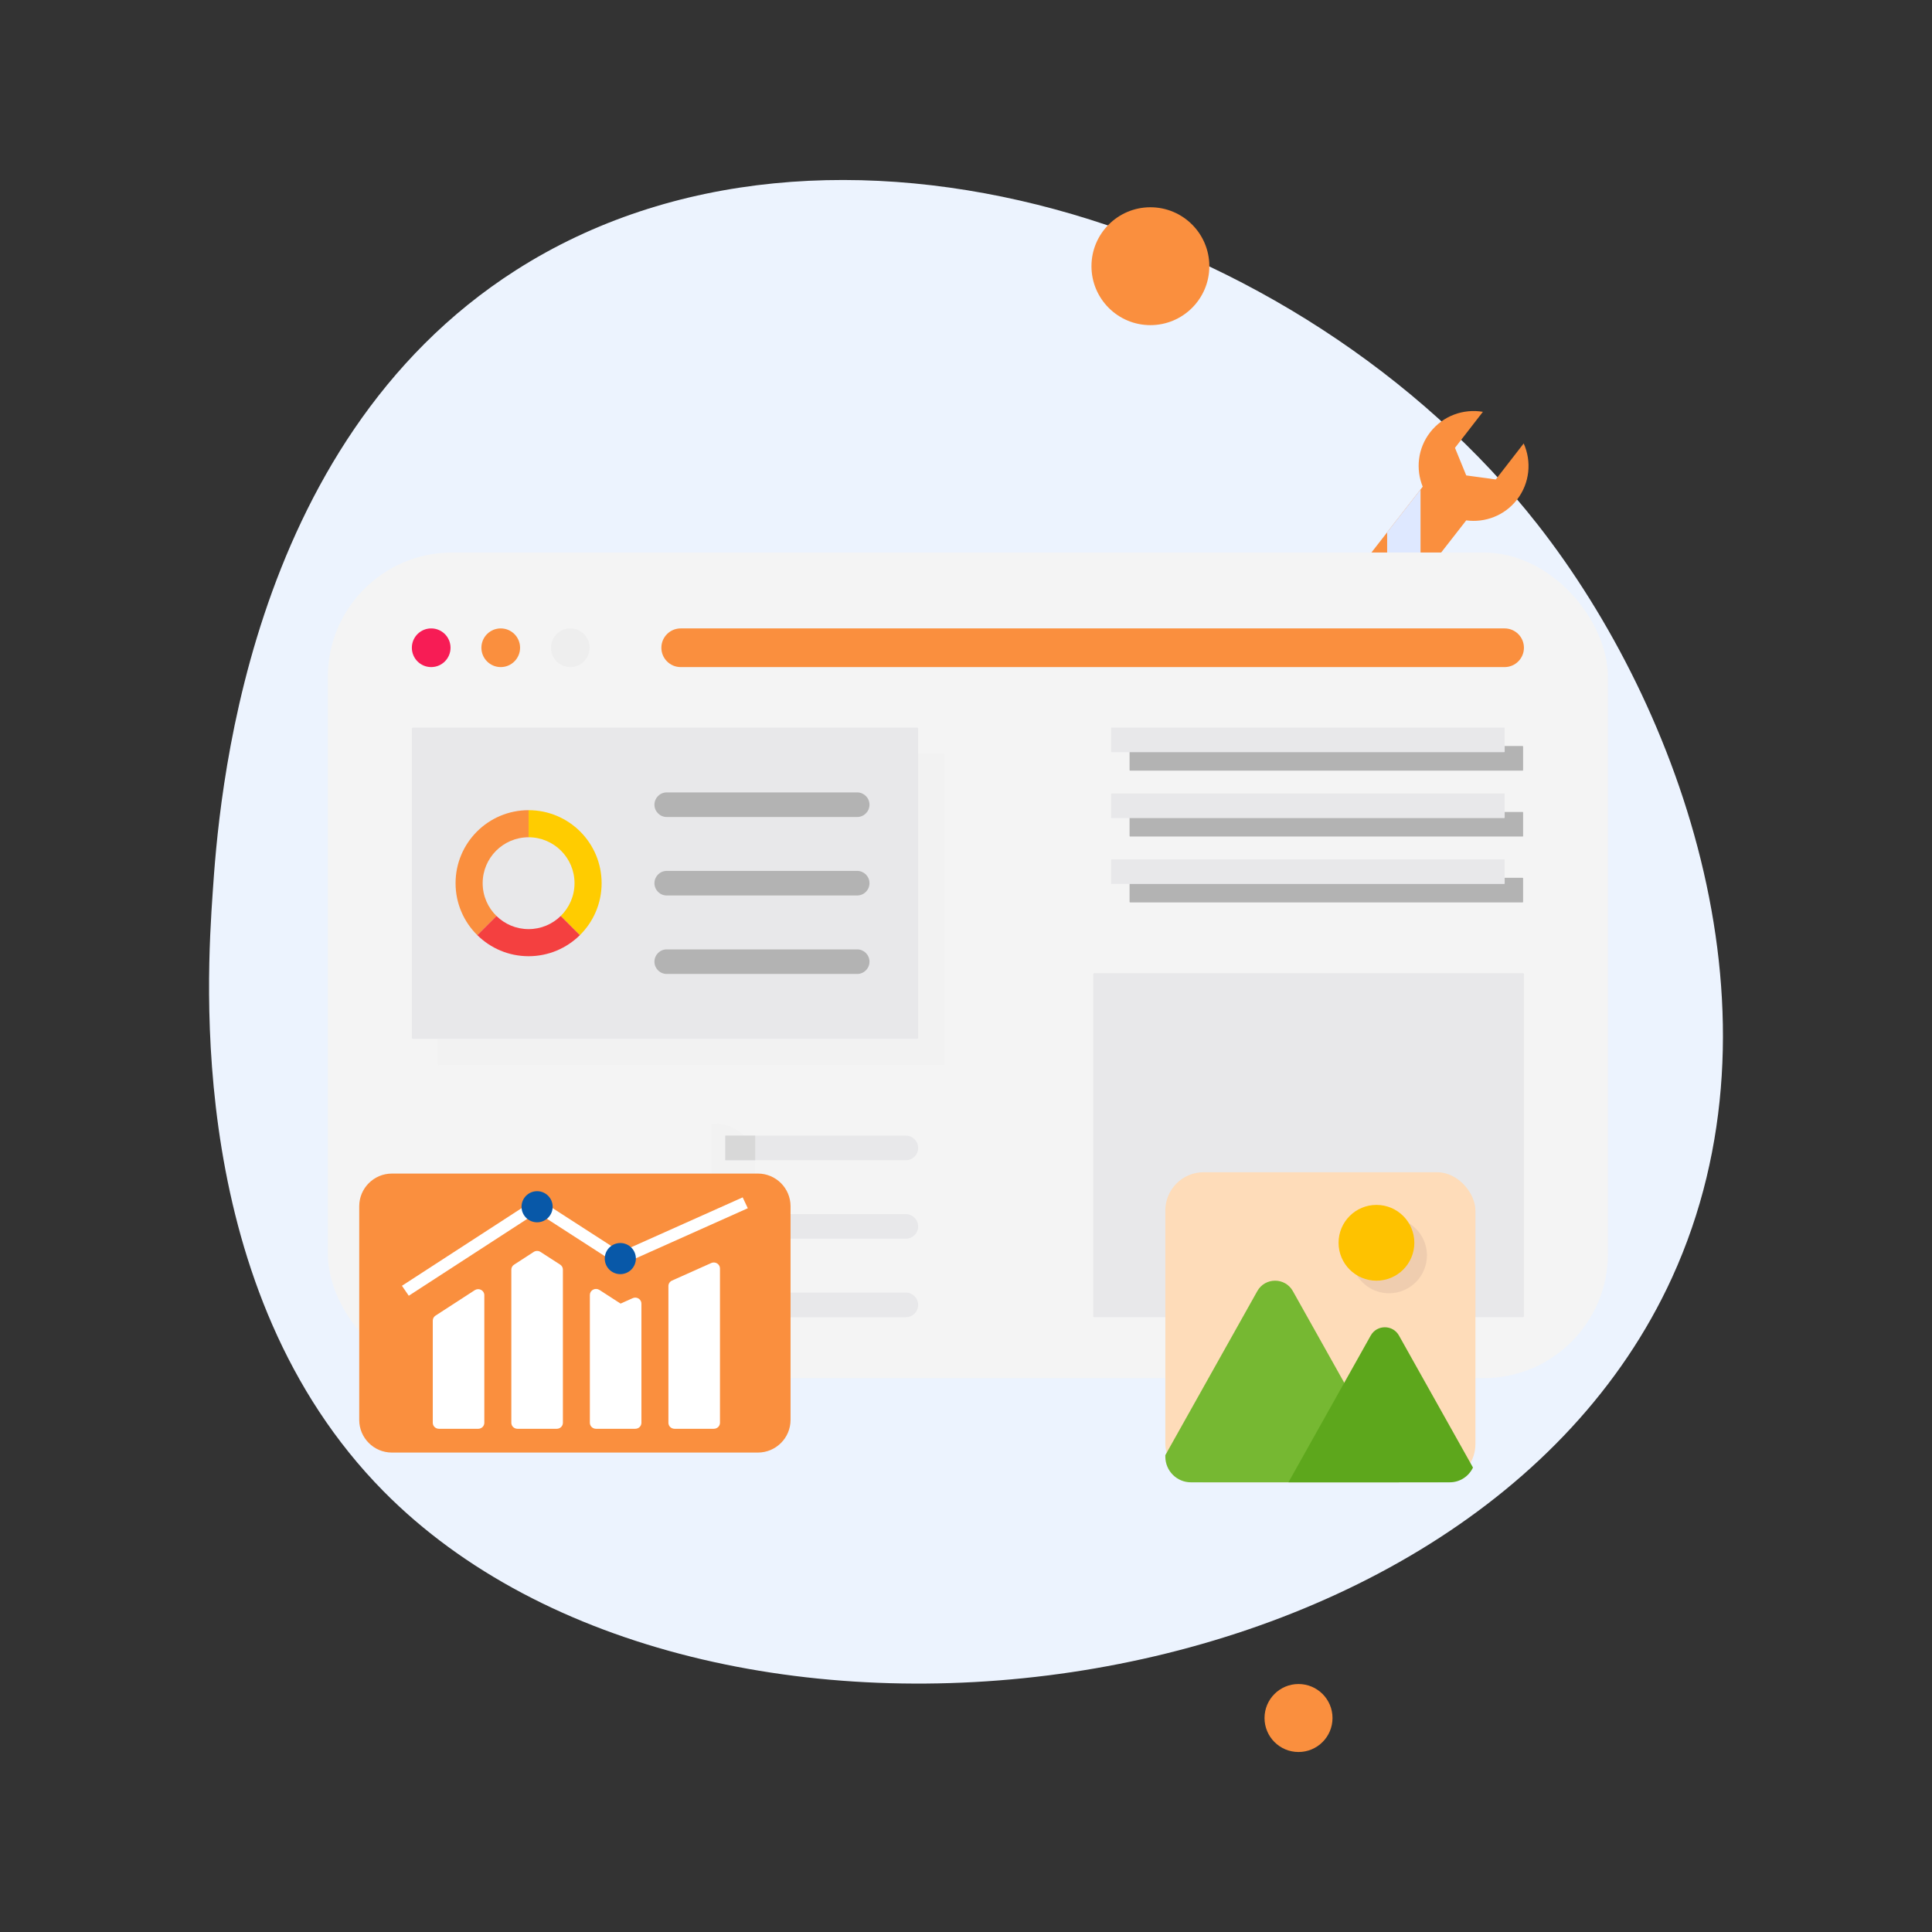 <svg xmlns="http://www.w3.org/2000/svg" id="_&#xD1;&#xEB;&#xEE;&#xE9;_1" viewBox="0 0 2000 2000"><rect x="0" y="0" width="2000" height="2000" fill="#333333" stroke="none"/><defs><style>.cls-1{fill:#fec200;}.cls-2{fill:#ecf3fe;}.cls-3{fill:#fc0;}.cls-4{fill:#5da71c;}.cls-5{fill:#f4f4f4;}.cls-6{fill:#f71c55;}.cls-7{fill:#0858a8;}.cls-8{fill:#d8d8d8;}.cls-9{fill:#fff;}.cls-10{fill:#f44040;}.cls-11{fill:#efcdaf;}.cls-12{fill:#dee8ff;}.cls-13{fill:#f2f2f2;}.cls-14{fill:#b3b3b3;}.cls-15{fill:#fedcb9;}.cls-16{fill:#fa8f3e;}.cls-17{fill:#76b832;}.cls-18{fill:#e8e8ea;}.cls-19{fill:#eee;}</style></defs><path class="cls-2" d="M220.15,924.43c6.08-89.4,31.58-464.38,313.94-644.74,323.14-206.4,812.73-49.34,1057.71,263.37,149.27,190.54,262.76,509.11,139.06,779.59-210.34,459.93-1003.44,555.44-1333.72,221.23-205-207.44-182.99-531.15-176.99-619.45h0Z"></path><circle class="cls-16" cx="1190.89" cy="275.57" r="61.01"></circle><circle class="cls-16" cx="1344.22" cy="1778.48" r="35.19"></circle><g id="_&#xD1;&#xEB;&#xEE;&#xE9;_1-2"><path class="cls-16" d="M1432.81,647.86l3.48-4.48h0l20.55-26.5,57.5-73.7h0l3.48-4.48c19.44,2.61,39.7-4.86,52.58-21.47,13.33-17.19,15.24-39.61,6.92-58.17l-28.9,37.28-30.57-4.18-11.67-28.56,28.9-37.28c-20.04-3.43-41.27,4-54.6,21.2-12.89,16.62-15.07,38.1-7.7,56.28l-81.53,104.69h0s-3.47,4.49-3.47,4.49c-19.44-2.61-39.7,4.86-52.58,21.47-13.33,17.19-15.24,39.61-6.92,58.17l28.9-37.28,30.57,4.18,11.67,28.56-28.9,37.28c20.04,3.43,41.27-4,54.6-21.2,12.89-16.62,15.07-38.1,7.7-56.28v-.02Z"></path><polygon class="cls-12" points="1435.97 551.05 1435.97 643.79 1436.28 643.38 1436.29 643.37 1456.84 616.87 1470.54 599.31 1470.54 506.66 1435.97 551.05"></polygon><rect class="cls-5" x="339.35" y="571.94" width="1325.21" height="854.74" rx="128.82" ry="128.82"></rect><rect class="cls-18" x="1131.65" y="1007.49" width="445.93" height="356.05" rx=".94" ry=".94"></rect><path class="cls-13" d="M740.74,1163.32h-4.35v263.36h45.42v-222.29c0-22.68-18.39-41.07-41.07-41.07Z"></path><path class="cls-18" d="M937.74,1175.59h-186.91v25.46h186.91c7.03,0,12.73-5.7,12.73-12.73s-5.7-12.72-12.73-12.72Z"></path><path class="cls-18" d="M937.74,1256.84h-186.91v25.46h186.91c7.03,0,12.73-5.7,12.73-12.73s-5.7-12.72-12.73-12.72Z"></path><path class="cls-18" d="M937.74,1338.09h-186.91v25.46h186.91c7.03,0,12.73-5.7,12.73-12.72s-5.7-12.73-12.73-12.73Z"></path><rect class="cls-8" x="750.84" y="1175.59" width="30.97" height="25.46"></rect><rect class="cls-8" x="750.84" y="1256.84" width="30.97" height="25.46"></rect><rect class="cls-8" x="750.84" y="1338.09" width="30.97" height="25.46"></rect><path class="cls-19" d="M590.35,650.53c-11.06,0-20.02,8.96-20.02,20.02s8.97,20.02,20.02,20.02,20.02-8.96,20.02-20.02-8.97-20.02-20.02-20.02Z"></path><path class="cls-16" d="M518.36,650.53c-11.06,0-20.02,8.96-20.02,20.02s8.97,20.02,20.02,20.02,20.02-8.96,20.02-20.02-8.96-20.02-20.02-20.02Z"></path><path class="cls-6" d="M446.37,650.53c-11.06,0-20.02,8.96-20.02,20.02s8.96,20.02,20.02,20.02,20.02-8.96,20.02-20.02-8.96-20.02-20.02-20.02Z"></path><path class="cls-16" d="M1557.55,650.53h-852.88c-11.06,0-20.02,8.97-20.02,20.02h0c0,11.06,8.96,20.02,20.02,20.02h852.88c11.06,0,20.02-8.96,20.02-20.02h0c0-11.06-8.96-20.02-20.02-20.02Z"></path><rect class="cls-14" x="1169.33" y="772.29" width="407.39" height="25.46" rx=".49" ry=".49"></rect><rect class="cls-14" x="1169.33" y="840.51" width="407.39" height="25.46" rx=".49" ry=".49"></rect><rect class="cls-14" x="1169.33" y="908.72" width="407.39" height="25.46" rx=".49" ry=".49"></rect><rect class="cls-18" x="1150.24" y="753.2" width="407.4" height="25.46" rx=".49" ry=".49"></rect><rect class="cls-18" x="1150.24" y="821.41" width="407.4" height="25.46" rx=".49" ry=".49"></rect><rect class="cls-18" x="1150.24" y="889.63" width="407.4" height="25.46" rx=".49" ry=".49"></rect><rect class="cls-13" x="453.57" y="780.43" width="524.12" height="322.16" rx="1.05" ry="1.05"></rect><rect class="cls-18" x="426.34" y="753.2" width="524.12" height="322.16" rx="1.05" ry="1.05"></rect><path class="cls-14" d="M887.35,820.3h-197.16c-7.03,0-12.72,5.7-12.72,12.72s5.7,12.73,12.72,12.73h197.16c7.03,0,12.73-5.7,12.73-12.73s-5.7-12.72-12.73-12.72Z"></path><path class="cls-14" d="M887.35,901.55h-197.16c-7.03,0-12.72,5.7-12.72,12.72s5.7,12.73,12.72,12.73h197.16c7.03,0,12.73-5.7,12.73-12.73s-5.7-12.72-12.73-12.72Z"></path><path class="cls-14" d="M887.35,982.8h-197.16c-7.03,0-12.72,5.7-12.72,12.72s5.7,12.72,12.72,12.72h197.16c7.03,0,12.73-5.7,12.73-12.72s-5.7-12.72-12.73-12.72Z"></path><path class="cls-3" d="M547.2,838.69h0v28.05h0c26.25,0,47.54,21.28,47.54,47.54,0,13.31-5.48,25.32-14.29,33.95l19.84,19.84c13.88-13.7,22.5-32.73,22.5-53.78,0-41.75-33.85-75.59-75.59-75.59h0Z"></path><path class="cls-16" d="M499.65,914.28c0-26.25,21.28-47.54,47.54-47.54v-28.05c-41.75,0-75.59,33.84-75.59,75.59,0,21.05,8.62,40.08,22.5,53.78l19.84-19.84c-8.81-8.63-14.29-20.64-14.29-33.95h0Z"></path><path class="cls-10" d="M547.2,961.82c-12.95,0-24.68-5.2-33.25-13.6l-19.84,19.84c13.65,13.47,32.39,21.81,53.09,21.81s39.44-8.33,53.09-21.81l-19.84-19.84c-8.57,8.4-20.3,13.6-33.25,13.6Z"></path><path class="cls-16" d="M405.7,1214.87h378.83c18.68,0,33.84,15.16,33.84,33.84v221.15c0,18.68-15.16,33.83-33.83,33.83h-378.84c-18.68,0-33.83-15.16-33.83-33.83v-221.15c0-18.68,15.16-33.83,33.83-33.83h0Z"></path><path class="cls-9" d="M423.14,1341.33l-7.05-10.29,136.39-88.48c2.13-1.38,4.91-1.39,7.04,0l82.9,53.48,126.4-56.52,5.31,11.24-129.62,57.96c-2,.9-4.33.72-6.17-.46l-82.33-53.11-132.87,86.2h0Z"></path><path class="cls-9" d="M495.02,1479.07h-40.65c-3.51,0-6.36-2.77-6.36-6.18v-105.81c0-2.07,1.06-4,2.83-5.14l40.65-26.37c1.95-1.27,4.46-1.39,6.52-.31,2.07,1.08,3.36,3.17,3.36,5.45v132.19c0,3.42-2.85,6.18-6.36,6.18h0Z"></path><path class="cls-9" d="M576.33,1479.07h-40.65c-3.51,0-6.36-2.77-6.36-6.18v-158.56c0-2.07,1.06-4,2.83-5.14l20.33-13.19c2.13-1.38,4.91-1.39,7.04,0l20.33,13.11c1.77,1.15,2.85,3.08,2.85,5.15v158.64c0,3.42-2.85,6.18-6.36,6.18h0Z"></path><path class="cls-9" d="M657.65,1479.07h-40.66c-3.51,0-6.36-2.77-6.36-6.18v-132.41c0-2.28,1.29-4.37,3.35-5.44,2.06-1.08,4.57-.96,6.52.29l21.92,14.14,12.56-5.62c1.97-.88,4.26-.72,6.09.42,1.82,1.14,2.93,3.1,2.93,5.2v123.42c0,3.42-2.85,6.18-6.36,6.18h0Z"></path><path class="cls-9" d="M738.95,1479.07h-40.65c-3.51,0-6.36-2.77-6.36-6.18v-141.61c0-2.42,1.45-4.61,3.7-5.62l40.65-18.18c1.97-.88,4.26-.72,6.09.42,1.82,1.14,2.93,3.1,2.93,5.2v159.78c0,3.42-2.85,6.18-6.36,6.18h0Z"></path><circle class="cls-7" cx="642.15" cy="1302.88" r="16.11"></circle><circle class="cls-7" cx="556" cy="1249.22" r="16.11"></circle><rect class="cls-15" x="1206.35" y="1213.49" width="321" height="321" rx="39.64" ry="39.64"></rect><path class="cls-17" d="M1338.37,1336.54c-8.06-14.37-28.75-14.37-36.81,0l-95.21,169.82v1.59c0,14.66,11.89,26.55,26.55,26.55h215.48c-.44-1.9-1.15-3.79-2.18-5.62l-107.84-192.33h0Z"></path><path class="cls-4" d="M1524.82,1519.19l-76.61-136.64c-6.4-11.42-22.84-11.42-29.24,0l-85.18,151.93h167.01c10.64,0,19.78-6.27,24.02-15.3h0Z"></path><path class="cls-11" d="M1452.13,1263.04v1.07c5.29,5.59,8.61,13.05,8.61,21.15s-3.32,15.51-8.61,21.1v5.28h-6.47c-5.72,6.28-13.89,10.33-22.78,10.33-8.43,0-16.19-3.57-21.84-9.24,5.42,15.17,19.86,26.05,36.9,26.05,21.66,0,39.22-17.56,39.22-39.22,0-16.64-10.39-30.83-25.02-36.53h0Z"></path><circle class="cls-1" cx="1424.9" cy="1286.53" r="39.22"></circle></g></svg>